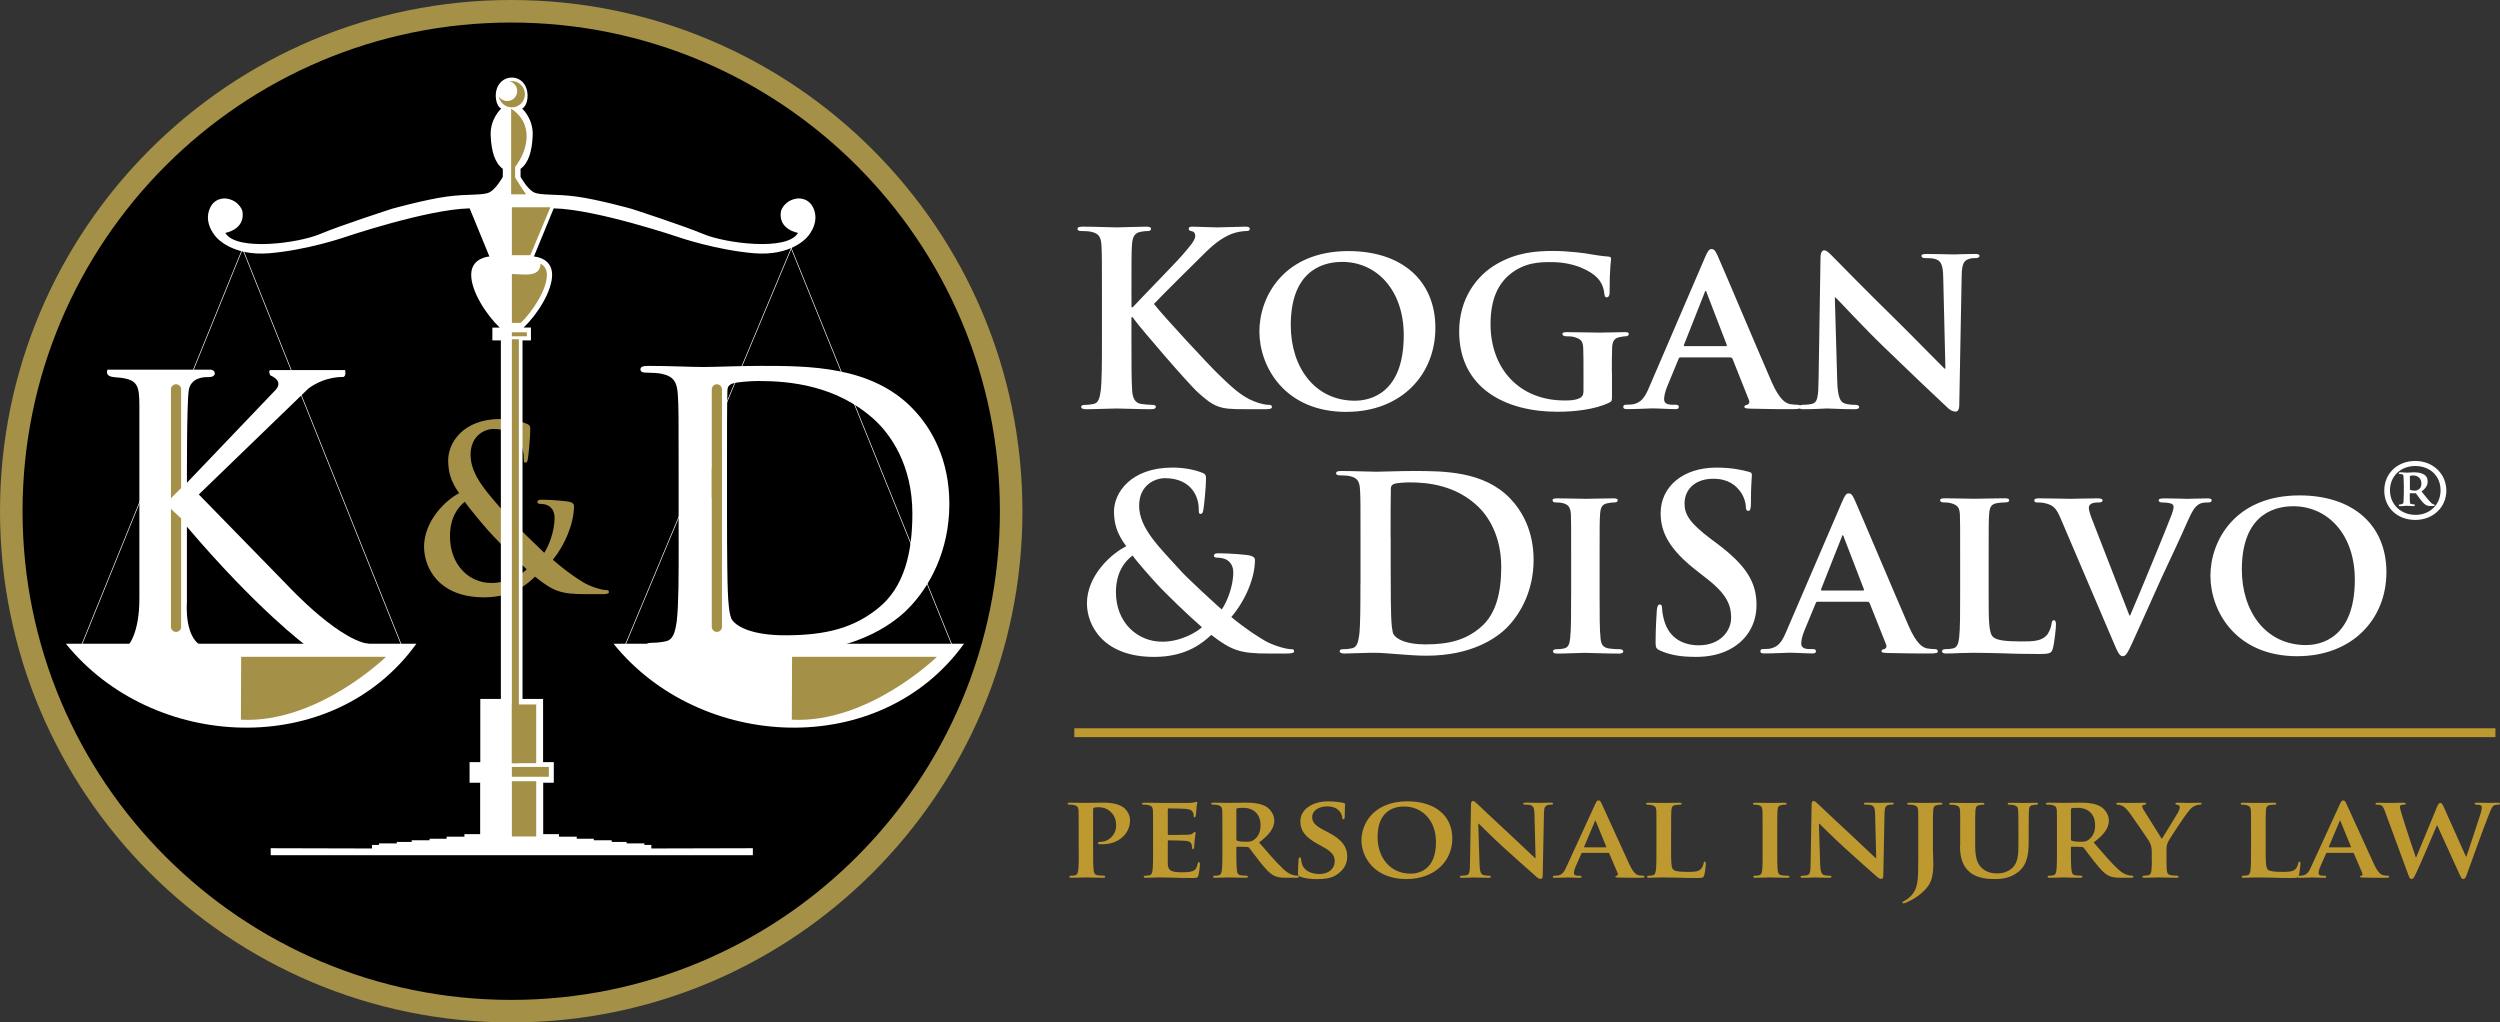 <?xml version="1.0" encoding="UTF-8"?>
<svg id="Layer_1" data-name="Layer 1" xmlns="http://www.w3.org/2000/svg"
  viewBox="0 0 1946.09 795.91">
  <rect x="0" y="0" width="1946.09" height="795.91" fill="#333333" stroke="none"/>
  <defs>
    <style>
      .cls-1, .cls-2, .cls-3 {
      fill-rule: evenodd;
      }

      .cls-1, .cls-4 {
      fill: #fff;
      }

      .cls-5 {
      fill: none;
      stroke: #fff;
      stroke-miterlimit: 2.61;
      stroke-width: .5px;
      }

      .cls-6 {
      fill: #be9930;
      }

      .cls-7, .cls-3 {
      fill: #a49046;
      }
    </style>
  </defs>
  <path class="cls-3"
    d="M397.95,0c219.78,0,397.95,178.17,397.95,397.95s-178.17,397.95-397.95,397.95S0,617.73,0,397.95,178.17,0,397.95,0" />
  <path class="cls-2"
    d="M397.95,17.55c210.1,0,380.4,170.3,380.4,380.4s-170.3,380.4-380.4,380.4S17.55,608.06,17.55,397.95,187.85,17.55,397.95,17.55" />
  <path class="cls-1" d="M477.56,501.09h272.87c-65.43,90.82-205.67,83.35-272.87,0" />
  <line class="cls-5" x1="62.13" y1="505.56" x2="188.95" y2="193.29" />
  <line class="cls-5" x1="314.41" y1="506.89" x2="188.95" y2="193.96" />
  <line class="cls-5" x1="485.54" y1="504.86" x2="618.5" y2="187.15" />
  <line class="cls-5" x1="743.26" y1="507.59" x2="615.1" y2="191.22" />
  <path class="cls-7"
    d="M382.47,453.81c-17.45,0-32.2-14.18-32.2-36.3,0-14.18,5.87-22.49,11.58-26.93,2.87,4.44,13.58,17.18,17.95,22.15,4.37,4.97,20.45,21.62,30.2,30.46-3.54,3.54-14.58,10.64-27.49,10.64M330.12,425.81c0,15.41,10.74,39.17,46.61,39.17,22.99,0,34.2-10.81,39.74-16.12,14.41,11.68,20.45,13.65,39.57,13.65h12.91c3.7,0,5.04-.53,5.04-1.6,0-1.43-.83-1.6-2.34-1.6-3.34,0-12.58-2.84-17.95-6.21-4.54-2.84-12.08-7.61-23.32-17.35,9.58-11.88,16.45-28.36,16.45-41.97,0-2.14-2.5-3.2-5.71-3.54-9.41-1.07-16.12-1.23-20.12-1.23-1.33,0-2.67.37-2.67,1.77,0,1.07,1,1.43,2,1.43,2.5,0,6.04.53,8.21,2.67,2.5,2.3,3.17,5.51,3.17,8.14,0,10.81-4.7,22.32-8.04,27.29-3.17-3-23.82-22.69-29.53-29.6-13.41-15.78-27.83-29.93-27.83-46.61,0-15.05,10.91-20.19,17.95-20.19,9.38,0,15.25,3.7,18.62,7.97,3.7,4.6,4.87,10.28,4.87,14.88,0,2.67.17,3.37,1.17,3.37s1.67-.37,2-3c.5-2.67,1.84-16.82,1.84-22.69,0-2.14,0-3.54-2.84-4.6-4.54-1.94-12.08-3.7-20.29-3.7-29.2,0-40.94,18.58-40.77,32.6.17,7.97,1.5,15.25,8.54,25.16-10.08,5.14-27.33,21.25-27.33,41.97v-.07h.03Z" />
  <path class="cls-1"
    d="M210.74,660.28v5.44h375.3v-5.44l-79.01.2v-2.77h-5.41v-1.2h-13.85v-1.1h-11.61v-1.3h-13.95v-1.2h-13.25v-1.63h-13.85v-1.94h-12.25v-40.04h8.24v-16.02h-8.34v-49.21h-16.02v-279.1h6.57v-9.98h-5.71c10.54-10.01,22.49-28.56,22.19-41.57-.3-13.01-14.15-13.75-14.15-13.75l15.38-37.47c33.27.67,98.13,22.72,98.13,22.72,0,0,28.53,9.74,57.72,12.21s41.31-12.38,41.31-12.38c0,0,9.28-9.41,5.81-20.62-3.47-11.21-13.61-9.58-13.61-9.58-10.11,1.47-12.45,9.74-12.45,9.74-2.5,14.51,13.28,16.98,13.28,16.98-8.27,14.51-56.55,8.07-73.47,1-16.92-7.07-56.39-19.79-56.39-19.79,0,0-25.62-7.14-42.41-9.44s-28.26-.67-33.47-3.4c-5.21-2.74-10.24-11.98-10.24-11.98v-6.24c6.07-4.34,9.04-13.61,9.44-26.36.43-12.78-8.21-20.55-8.21-20.55,3.44-1.5,5.41-8.91,3.5-15.15-3.87-12.75-20.89-11.64-23.66,1.37-1.27,5.91.67,12.38,3.87,13.78,0,0-8.64,7.81-8.21,20.55.43,12.78,3.4,22.02,9.44,26.36v6.24s-5.04,9.24-10.24,11.98c-5.21,2.74-16.68,1.1-33.47,3.4s-42.41,9.44-42.41,9.44c0,0-39.47,12.71-56.39,19.79-16.92,7.11-65.2,13.51-73.47-1,0,0,15.75-2.47,13.28-16.98,0,0-2.34-8.24-12.45-9.74,0,0-10.11-1.67-13.61,9.58-3.47,11.21,5.81,20.62,5.81,20.62,0,0,12.11,14.85,41.31,12.38s57.72-12.21,57.72-12.21c0,0,64.86-22.05,98.13-22.72l15.38,37.47s-13.85.73-14.18,13.75c-.33,13.01,11.64,31.56,22.19,41.57h-5.71v9.98h6.61v279.1h-16.02v49.21h-8.34v16.02h8.24v40.04h-12.25v1.94h-13.85v1.63h-13.25v1.2h-13.95v1.3h-11.61v1.1h-13.85v1.2h-5.41v2.77l-79.01-.2h.07,0Z" />
  <path class="cls-3"
    d="M420.78,205.2c-.13,11.31-13.95,8.11-22.32,8.11v38h6.87v-.23l.33.07c8.64-8.57,20.35-25.69,20.05-37.67-.1-3.87-2.04-6.67-4.94-8.27" />
  <path class="cls-1" d="M51.28,501.09h272.87c-65.43,90.82-205.67,83.35-272.87,0" />
  <path class="cls-4"
    d="M1428.19,231.53h.57c3.2,2.8,20.65,22.19,38.67,39.47,17.28,16.72,37.94,36.47,48.28,46.04,1.7,1.7,3.97,3.37,6.81,3.37,1.3,0,2.64-1.5,2.64-5.07l1.87-100.73c.2-9.01,1.5-11.84,6.01-13.15,2.07-.57,3.37-.57,5.07-.57,1.87,0,2.8-.77,2.8-1.7,0-1.3-1.5-1.5-3.77-1.5-8.07,0-14.28.37-16.15.37-3.6,0-12.45-.37-21.09-.37-2.44,0-4.14.2-4.14,1.5,0,.93.57,1.7,2.64,1.7,2.27,0,6.21,0,8.64.93,3.94,1.5,5.44,4.34,5.64,14.08l1.7,71.04h-.73c-2.44-2.27-24.42-24.82-35.67-35.9-24.06-23.49-48.85-48.85-50.88-50.92-2.8-2.8-5.07-5.27-7.14-5.27-1.7,0-2.8,2.27-2.8,5.44l-1.5,94.73c-.2,13.91-.73,18.22-5.07,19.35-2.27.57-5.27.77-7.51.77-1.5,0-2.64.77-2.64,1.7,0,1.5,1.5,1.7,3.77,1.7,8.44,0,16.35-.57,17.85-.57,3,0,10.71.57,21.39.57,2.27,0,3.77-.37,3.77-1.7,0-.93-.93-1.7-2.8-1.7-2.64,0-5.84-.2-8.64-1.13-3.17-1.13-5.24-4.87-5.61-17.28l-1.87-65.23h-.1v.03ZM1311.47,269.46c-.57,0-.93-.37-.57-1.13l15.98-40.41c.2-.57.37-1.5.93-1.5.37,0,.57.93.77,1.5l15.62,40.61c.2.57,0,.93-.77.93h-31.96ZM1347.01,278.3c.77,0,1.3.2,1.7,1.13l12.78,32.13c.77,1.87-.37,3.37-1.5,3.57-1.7.2-2.07.77-2.07,1.7,0,1.13,1.87,1.13,4.87,1.3,13.91.37,25.93.37,31.76.37,6.21,0,7.14-.37,7.14-1.7,0-1.13-.77-1.7-2.27-1.7-1.87,0-3.77-.2-6.21-.57-3-.77-7.71-2.8-14.08-17.18-10.51-24.16-38.14-89.55-42.11-98.4-1.7-3.57-2.44-5.07-4.87-5.07-1.7,0-3,1.87-4.87,6.37l-43.24,100.53c-3.37,8.07-6.21,12.98-13.71,14.08-1.5,0-3.37.2-4.87.2-1.3,0-1.87.77-1.87,1.7,0,1.3.93,1.7,3,1.7,8.64,0,17.48-.57,19.19-.57,5.27,0,12.98.57,18.42.57,1.7,0,2.64-.37,2.64-1.7,0-.93-.37-1.7-2.44-1.7h-2.44c-5.07,0-6.57-1.7-6.57-4.5,0-1.87.77-5.84,2.44-9.78l8.84-21.42c.37-.93.57-1.13,1.5-1.13h38.9l-.07.07h0ZM1254.72,290.15c0-7.91,0-14.28.2-19.19.2-5.64,1.87-7.91,6.41-8.64,1.87-.37,3.2-.57,4.5-.57,1.13,0,2.07-.77,2.07-1.7,0-1.3-1.13-1.5-3.37-1.5-5.44,0-14.08.37-19.35.37-4.87,0-16.72-.37-25.36-.37-2.27,0-3.57.2-3.57,1.5,0,.93,1.13,1.7,2.64,1.7,2.27,0,5.07.2,6.41.57,5.27,1.5,6.94,3.2,7.14,8.64.2,4.87.2,10.91.2,18.78v14.65c0,2.8-.77,4.5-3.2,5.64-3.94,1.7-7.34,1.7-11.64,1.7-35.33,0-57.52-24.99-57.52-59.39,0-19.55,6.01-31.4,15.21-38.9,11.48-9.21,22.92-9.41,31.96-9.41,18.62,0,31,7.14,35.9,12.21,4.34,4.5,5.27,9.58,5.64,13.15.2,1.3.57,2.07,1.7,2.07,1.3,0,2.27-1.13,2.27-3.57,0-20.12,1.13-24.42,1.13-26.33,0-1.13-.37-1.7-2.27-1.87-3.94-.2-9.78-1.13-13.15-1.7-3.37-.77-17.85-2.64-29.33-2.64-13.91,0-28.76,1.13-44.54,10.34-15.21,8.84-28.93,26.69-28.93,52.25,0,44.18,35.9,62.59,76.47,62.59,12.98,0,29.33-1.7,40.41-7.14,2.07-1.13,2.07-1.3,2.07-5.64v-17.65h-.1v.03ZM1054.76,311.94c-31.2,0-49.98-25.93-49.98-58.82,0-39.47,21.62-49.25,40.04-49.25,26.69,0,47.91,21.79,47.91,57.12,0,45.48-26.33,50.92-37.97,50.92h0v.03ZM1048.02,320.61c42.67,0,69.33-28.76,69.33-65.4s-25.93-59.76-67.67-59.76c-50.18,0-69.33,35.33-69.33,62.59s19.55,62.59,67.67,62.59h0v-.03ZM880.76,230.96c0-28.56,0-33.83.37-39.84.37-6.57,1.87-9.78,6.94-10.71,2.27-.37,3.37-.57,5.27-.57,1.5,0,2.64-.37,2.64-1.7s-1.3-1.7-3.94-1.7c-6.41,0-18.22.57-22.76.57s-16.35-.57-26.33-.57c-2.8,0-4.14.37-4.14,1.7s1.13,1.7,3.2,1.7c2.64,0,5.84.2,7.34.57,6.21,1.3,7.71,4.34,8.07,10.71.37,6.01.37,11.28.37,39.84v33.07c0,17.28,0,32.13-.93,40.04-.77,5.44-1.7,9.58-5.44,10.34-1.7.37-3.94.77-6.77.77-2.27,0-3,.57-3,1.5,0,1.3,1.3,1.87,3.77,1.87,7.51,0,19.35-.57,23.69-.57,4.7,0,16.55.57,27.06.57,2.07,0,3.57-.57,3.57-1.87,0-.93-.93-1.5-2.44-1.5-2.44,0-6.57-.37-9.21-.77-4.7-.77-6.41-4.87-6.77-10.14-.57-8.07-.57-22.92-.57-40.21v-17.12h.93l2.07,2.8c3.94,5.44,40.97,48.85,49.25,56.19,8.07,7.14,13.15,11.28,23.29,12.21,3.94.37,7.34.37,12.98.37h16.35c3.57,0,4.5-.57,4.5-1.87,0-1.13-1.13-1.5-2.44-1.5-2.27,0-6.01-.57-11.64-2.8-10.14-3.94-18.62-12.41-26.86-20.29-7.34-6.94-44.18-46.61-50.92-55.45,6.37-6.77,34.77-34.97,40.61-40.61,8.07-7.91,14.48-11.84,20.29-14.08,3.57-1.3,8.27-2.07,10.91-2.07,1.87,0,2.8-.37,2.8-1.7s-1.3-1.7-3.2-1.7c-5.84,0-16.15.57-21.99.57-5.07,0-15.41-.57-19.35-.57-2.07,0-3,.37-3,1.7,0,1.13.77,1.5,2.44,1.87,1.87.37,2.64,1.7,2.64,3.77,0,3.2-4.14,7.91-9.41,14.08-5.44,6.41-32.9,34.4-39.27,41.34h-.93v-8.27h-.03v.03Z" />
  <path class="cls-4"
    d="M1319.78,511.36c9.98,0,20.49-1.7,29.9-7.71,13.55-8.84,17.65-21.79,17.65-32.7,0-17.85-8.07-30.83-30.83-47.91l-5.27-3.94c-15.58-11.84-19.92-18.42-19.92-27.06,0-11.28,8.44-19.35,22.36-19.35,12.21,0,17.65,5.64,20.49,9.21,3.94,4.87,4.87,10.71,4.87,12.41,0,2.27.57,3.37,1.87,3.37,1.5,0,2.07-1.5,2.07-5.64,0-14.65.77-20.12.77-22.56,0-1.3-.93-1.87-2.64-2.27-4.87-1.3-12.78-3.2-24.99-3.2-26.13,0-43.41,14.85-43.41,35.53,0,15.21,7.14,28.39,27.83,44.54l8.64,6.77c15.58,12.21,18.42,20.85,18.42,30.06,0,9.98-8.27,21.42-25.19,21.42-11.64,0-22.76-5.07-26.86-18.99-.93-3.2-1.7-7.14-1.7-9.58,0-1.5-.2-3.2-1.87-3.2-1.5,0-2.07,2.07-2.27,4.87-.2,3-.93,14.28-.93,24.62,0,4.14.57,5.07,3.57,6.41,8.07,3.57,16.55,4.87,27.43,4.87M1795.11,502.15c-31.2,0-49.98-25.93-49.98-58.82,0-39.47,21.62-49.25,40.04-49.25,26.69,0,47.91,21.79,47.91,57.12,0,45.48-26.33,50.92-37.97,50.92h0v.03ZM1788.34,510.8c42.67,0,69.33-28.76,69.33-65.4s-25.93-59.76-67.67-59.76c-50.18,0-69.33,35.33-69.33,62.59s19.55,62.59,67.67,62.59h0v-.03ZM1645.73,501.22c3.2,7.51,4.5,9.58,6.77,9.58s3.77-2.44,7.91-11.64c3.77-8.07,11.48-25.56,21.99-48.85,9.01-19.55,13.35-28.19,19.92-43.21,4.34-10.14,6.57-12.58,8.64-14.08,2.8-2.07,6.41-1.87,8.07-1.87s2.64-.57,2.64-1.7-1.3-1.5-3.37-1.5c-5.07,0-12.78.37-15.58.37-2.07,0-9.41-.37-17.65-.37-3.2,0-4.7.37-4.7,1.5s1.3,1.7,2.8,1.7c2.07,0,4.7.2,6.57.73,1.5.57,2.27,1.13,2.27,2.84,0,1.3-.77,3.77-1.5,5.84-3.94,10.51-25.19,62.03-32.33,78.54h-.57l-27.83-71.6c-2.27-5.64-3.77-9.98-3.77-12.05,0-1.5.57-2.44,1.7-3.2,1.3-.93,3.77-1.13,6.41-1.13,1.5,0,2.64-.57,2.64-1.7s-1.87-1.5-3.94-1.5c-8.27,0-16.92.37-21.05.37-5.84,0-15.21-.37-24.06-.37-2.44,0-4.14.2-4.14,1.5,0,.93.37,1.7,1.87,1.7,1.3,0,3.94,0,6.41.57,6.01,1.5,8.44,3,12.21,11.84l41.71,97.73h0l-.03-.03ZM1548.04,434.12c0-24.26,0-28.76.37-33.83.37-5.64,1.7-7.91,6.21-8.64,1.87-.37,4.5-.57,6.41-.57,2.07,0,3-.57,3-1.7s-1.13-1.5-3.57-1.5c-6.37,0-19.92.37-23.86.37-4.5,0-15.05-.37-22.76-.37-2.44,0-3.57.37-3.57,1.5s.93,1.7,2.8,1.7c2.07,0,4.14.2,5.44.57,5.27,1.5,6.77,3.2,7.14,8.64.2,5.07.2,9.58.2,33.83v28.19c0,14.65,0,27.26-.77,34-.57,4.7-1.5,7.71-4.87,8.44-1.5.37-3.37.57-5.84.57-2.07,0-2.64.93-2.64,1.7,0,1.13,1.13,1.7,3.2,1.7,3.37,0,7.51-.2,11.48-.37,3.94,0,7.51-.2,9.41-.2,6.77,0,13.71.2,21.99.37,8.27.37,17.85.57,29.7.57,8.64,0,9.41-.77,10.51-4.3,1.3-4.7,2.44-16.55,2.44-18.42s-.37-3.57-1.5-3.57c-1.3,0-1.7.93-1.87,2.44-.37,3-2.07,7.51-4.14,9.58-4.14,4.3-10.51,4.5-19.35,4.5-12.78,0-19.19-.93-21.99-3.37-3.57-3-3.57-13.15-3.57-33.63v-28.19h0ZM1418.21,459.68c-.57,0-.93-.37-.57-1.13l15.98-40.41c.2-.57.37-1.5.93-1.5.37,0,.57.93.77,1.5l15.62,40.61c.2.57,0,.93-.77.93h-31.96ZM1453.75,468.49c.77,0,1.3.2,1.7,1.13l12.78,32.13c.77,1.87-.37,3.37-1.5,3.57-1.7.2-2.07.77-2.07,1.7,0,1.13,1.87,1.13,4.87,1.3,13.91.37,25.93.37,31.76.37,6.21,0,7.14-.37,7.14-1.7,0-1.13-.77-1.7-2.27-1.7-1.87,0-3.77-.2-6.21-.57-3-.77-7.71-2.8-14.08-17.18-10.51-24.16-38.14-89.55-42.11-98.4-1.7-3.57-2.44-5.07-4.87-5.07-1.7,0-3,1.87-4.87,6.37l-43.24,100.53c-3.37,8.07-6.21,12.98-13.71,14.08-1.5,0-3.37.2-4.87.2-1.3,0-1.87.77-1.87,1.7,0,1.3.93,1.7,3,1.7,8.64,0,17.48-.57,19.19-.57,5.27,0,12.98.57,18.42.57,1.7,0,2.64-.37,2.64-1.7,0-.93-.37-1.7-2.44-1.7h-2.44c-5.07,0-6.57-1.7-6.57-4.5,0-1.87.77-5.84,2.44-9.78l8.84-21.42c.37-.93.57-1.13,1.5-1.13h38.9l-.07.07h0ZM1223.02,462.32c0,15.41,0,28.19-.77,34.77-.57,4.7-1.5,6.94-4.87,7.71-1.5.37-3.37.57-5.84.57-2.07,0-2.64.93-2.64,1.7,0,1.13,1.13,1.7,3.2,1.7,6.57,0,17.85-.57,21.62-.57,4.5,0,15.78.57,26.69.57,1.87,0,3.2-.57,3.2-1.7,0-.77-.77-1.7-2.64-1.7-2.44,0-6.21-.2-8.44-.57-4.87-.77-6.01-3.2-6.57-7.51-.77-6.77-.77-19.55-.77-34.97v-28.19c0-24.26,0-28.76.37-33.83.37-5.64,1.7-7.91,6.21-8.64,1.87-.37,3.2-.57,4.87-.57s2.64-.37,2.64-1.87c0-.93-1.3-1.3-3.37-1.3-6.37,0-17.12.37-21.22.37-4.7,0-15.98-.37-22.19-.37-2.64,0-3.94.37-3.94,1.3,0,1.5.93,1.87,2.64,1.87,2.07,0,4.14.2,6.01.73,3.57,1.13,5.27,3,5.64,8.44.2,5.07.2,9.58.2,33.83v28.19h0l-.03.03ZM1082.49,418.14c0-14.85,0-31.2.2-37.57,0-2.07.57-3,2.27-3.77,1.5-.77,8.44-1.3,12.21-1.3,14.65,0,36.07,2.27,53.39,18.78,8.07,7.71,18.05,23.12,18.05,46.98,0,19.35-3.77,36.47-15.78,46.81-11.28,9.78-24.06,13.55-43.21,13.55-14.85,0-22.19-3.94-24.62-7.51-1.5-2.07-1.87-9.58-2.07-14.28-.2-3.57-.37-18.05-.37-37.97v-23.69h-.07v-.03ZM1059,454.21c0,17.28,0,32.13-.93,40.04-.77,5.44-1.7,9.58-5.44,10.34-1.7.37-3.94.77-6.77.77-2.27,0-3,.57-3,1.5,0,1.3,1.3,1.87,3.77,1.87,3.77,0,8.64-.37,12.98-.37,4.5-.2,8.64-.2,10.71-.2,4.7,0,11.28.57,18.42,1.13,7.14.57,14.85,1.13,21.62,1.13,34.77,0,54.32-13.35,62.96-22.19,10.51-10.71,20.49-28.76,20.49-52.42,0-22.36-8.84-37.97-18.22-47.75-20.49-21.42-51.88-21.42-75.37-21.42-11.28,0-23.12.57-28.93.57-5.27,0-17.12-.57-27.06-.57-2.8,0-4.14.37-4.14,1.7s1.13,1.7,3.2,1.7c2.64,0,5.84.2,7.34.57,6.21,1.3,7.71,4.34,8.07,10.71.37,6.01.37,11.28.37,39.84v33.07h-.07v-.03Z" />
  <path class="cls-4"
    d="M1875.96,370.63c.53-.53,2.1-.53,2.37-.53,4.2,0,6.57,2.64,6.57,6.31,0,2.64-1.03,3.94-2.37,4.74-.8.53-1.84.8-2.64.8-1.57,0-3.14-.27-3.94-.8v-10.51h0ZM1871.22,383.74c0,4.2-.27,6.04-.27,7.34-.17,1.03-1.07,1.57-2.64,1.57-.53,0-1.03.27-1.03.8s.53.53,1.03.53h1.3c.53,0,3.14-.27,3.94-.27,1.3,0,3.67.27,4.2.27h1.03c.53,0,1.03-.27,1.03-.8s-.27-.53-.8-.53c-.8,0-2.1-.27-2.64-.53-.27-.27-.53-.53-.53-5.77v-2.37h4.74l3.67,4.97c3.94,5.24,5.77,4.97,9.18,4.97,1.57,0,1.84-.27,1.84-.8,0-.27-.27-.53-.8-.53s-1.57-.27-4.97-4.47l-4.47-5.51c3.94-3.14,4.74-5.24,4.74-7.87,0-6.31-6.57-7.07-11.01-7.07-2.1,0-3.14.27-5.51.27-.8,0-2.9-.27-3.4-.27h-1.3c-.8,0-1.3.27-1.3.8,0,.27.53.53.8.53,2.1,0,2.9.27,2.9,1.84,0,1.3.27,3.14.27,7.07v5.84h0ZM1880.39,400.79c-11.54,0-19.95-8.14-19.95-19.15s8.41-18.89,19.69-18.89,19.69,7.61,19.69,18.89-8.41,19.15-19.42,19.15h0ZM1880.16,404.73c13.91,0,24.16-9.98,24.16-22.82s-10.24-23.09-24.16-23.09-24.16,9.71-24.16,23.09,10.24,22.82,24.16,22.82Z" />
  <path class="cls-6"
    d="M1813.2,659.57c-.3,0-.5-.17-.3-.53l8.24-19.55c.1-.27.2-.73.5-.73.2,0,.3.47.4.73l8.04,19.65c.1.27,0,.47-.4.47h-16.48v-.03ZM1831.51,663.85c.4,0,.67.1.87.53l6.61,15.55c.4.9-.2,1.63-.77,1.74-.87.1-1.07.37-1.07.83,0,.53.97.53,2.54.63,7.17.17,13.38.17,16.42.17,3.2,0,3.7-.17,3.7-.8,0-.53-.4-.83-1.17-.83-.97,0-1.94-.1-3.2-.27-1.57-.37-3.97-1.33-7.27-8.31-5.44-11.68-19.69-43.31-21.72-47.58-.87-1.74-1.27-2.47-2.54-2.47-.87,0-1.57.9-2.54,3.1l-22.32,48.65c-1.74,3.9-3.2,6.27-7.07,6.81-.77,0-1.74.1-2.54.1-.67,0-.97.37-.97.83,0,.63.5.8,1.53.8,4.47,0,9.04-.27,9.91-.27,2.7,0,6.71.27,9.51.27.87,0,1.37-.17,1.37-.8,0-.47-.2-.83-1.27-.83h-1.27c-2.6,0-3.4-.8-3.4-2.17,0-.9.4-2.8,1.27-4.74l4.57-10.38c.2-.47.3-.53.77-.53h20.09l-.03-.03ZM1763.68,647.2c0-11.71,0-13.91.2-16.35.2-2.74.87-3.8,3.2-4.17.97-.17,2.34-.27,3.3-.27,1.07,0,1.57-.27,1.57-.8s-.57-.73-1.84-.73c-3.3,0-10.28.17-12.31.17-2.34,0-7.77-.17-11.74-.17-1.27,0-1.84.17-1.84.73s.5.8,1.47.8c1.07,0,2.14.1,2.8.27,2.7.73,3.5,1.53,3.7,4.17.1,2.47.1,4.64.1,16.35v13.65c0,7.07,0,13.18-.4,16.45-.3,2.27-.77,3.74-2.54,4.1-.77.17-1.74.27-3,.27-1.07,0-1.37.47-1.37.83,0,.53.57.8,1.63.8,1.74,0,3.87-.1,5.91-.17,2.04,0,3.87-.1,4.84-.1,3.5,0,7.07.1,11.34.17,4.27.17,9.21.27,15.35.27,4.47,0,4.84-.37,5.44-2.1.67-2.27,1.27-8.01,1.27-8.91s-.2-1.74-.77-1.74c-.67,0-.87.47-.97,1.17-.2,1.47-1.07,3.64-2.14,4.64-2.14,2.1-5.44,2.17-10.01,2.17-6.61,0-9.91-.47-11.34-1.63-1.84-1.47-1.84-6.37-1.84-16.28v-13.65.07h-.03ZM1675.09,669.55c0,1.27,0,4.47-.3,7.74-.2,2.27-.87,3.74-2.64,4.1-.77.17-1.84.27-3,.27-.97,0-1.37.47-1.37.83,0,.63.67.8,1.84.8,3.2,0,8.94-.27,11.08-.27,2.34,0,8.04.27,13.38.27,1.17,0,1.84-.27,1.84-.8,0-.37-.5-.83-1.47-.83-1.17,0-3-.1-4.27-.27-2.54-.37-3.3-1.8-3.5-4.1-.2-3.27-.2-6.44-.2-7.74v-6.17c0-2.54-.2-4.9,1.07-7.74,1.57-3.27,13.78-21.62,16.58-24.72,1.84-2.1,2.64-2.8,4.47-3.64,1.27-.53,2.8-.9,3.67-.9.97,0,1.63-.37,1.63-.9,0-.47-.57-.63-1.57-.63-1.63,0-7.27.17-9.11.17-2.54,0-5.54-.17-8.34-.17-.97,0-1.47.17-1.47.73,0,.63.77.73,1.57.9,1.47.27,1.84,1,1.84,1.74,0,1-.4,2.37-1.27,4.1-1.27,2.37-11.64,18.92-12.71,20.72-1.47-2.17-12.61-20.29-14.18-22.62-.67-1.1-1.07-2-1.07-2.64s.5-1,1.17-1.17c1.37-.37,1.94-.37,1.94-1,0-.53-.5-.73-1.27-.73-3.87,0-7.87.17-9.71.17-2.8,0-9.21-.17-10.68-.17-1.07,0-1.63.17-1.63.73s.57.8,1.27.8c1.07,0,2.54.47,3.6,1,1.63.83,3.4,2.64,5.54,5.44,3,4.1,14.65,21.09,15.25,22.29,1.17,2.27,1.94,3.9,1.94,8.11v6.37l.1-.07h0ZM1612.1,630.21c0-.63.2-.9.77-1.1.87-.17,2.9-.27,5.04-.27,5.04,0,13.01,2.8,13.01,13.71,0,6.37-2.9,9.74-5.54,11.44-1.47,1-2.64,1.27-6.01,1.27-2.14,0-4.67-.17-6.51-.73-.6-.27-.77-.53-.77-1.37v-22.99h0v.03ZM1601.22,660.84c0,7.07,0,13.18-.4,16.45-.3,2.27-.77,3.74-2.54,4.1-.77.17-1.73.27-3,.27-1.07,0-1.37.47-1.37.83,0,.53.57.8,1.63.8,3.4,0,8.84-.27,10.48-.27,1.27,0,8.34.27,13.31.27,1.07,0,1.73-.27,1.73-.8,0-.37-.4-.83-1.07-.83-1.07,0-2.9-.1-4.17-.27-2.64-.37-3-1.8-3.3-4.1-.4-3.27-.47-9.28-.47-16.45v-1.1c0-.47.3-.63.67-.63l7.67.17c.57,0,1.07.1,1.57.53,1.07,1.17,4.67,6.37,8.04,10.54,4.77,6.01,7.97,9.64,11.64,11.38,2.24,1.1,4.57,1.53,9.31,1.53h8.14c1.07,0,1.63-.17,1.63-.8,0-.37-.4-.83-1.07-.83s-1.17,0-2.04-.17c-1.37-.27-4.37-.63-9.11-5.1-5.14-4.8-11.14-11.81-18.72-20.55,8.34-6.27,11.84-11.38,11.84-17.08,0-5.17-3.6-9.08-6.01-10.64-4.57-2.8-10.78-3.27-16.22-3.27-2.64,0-10.38.17-13.28.17-1.73,0-7.17-.17-11.64-.17-1.27,0-1.94.17-1.94.73s.57.8,1.47.8c1.27,0,2.7.1,3.4.27,2.7.73,3.5,1.53,3.7,4.17.1,2.47.1,4.64.1,16.35v13.71h-.03ZM1525.72,658.57c0,11.18,3.4,16.92,7.77,20.45,6.21,5.1,15.05,5.27,19.52,5.27,5.54,0,12.04-.8,18.05-5.54,7.17-5.54,8.14-14.65,8.14-23.26v-8.27c0-11.71.1-13.91.2-16.35.2-2.74.77-3.8,3.1-4.17,1.07-.17,1.57-.27,2.54-.27s1.47-.27,1.47-.8-.57-.73-1.73-.73c-3.3,0-9.04.17-10.01.17-.1,0-5.81-.17-10.18-.17-1.17,0-1.73.17-1.73.73s.5.8,1.47.8,2.44.1,3.1.27c2.7.73,3.4,1.53,3.6,4.17.1,2.47.2,4.64.2,16.35v9.74c0,7.91-.2,14.65-4.94,18.82-3.4,3.1-7.77,4.1-11.44,4.1-2.9,0-6.97-.27-10.78-3.1-4.17-3.1-6.51-7.44-6.51-18.72v-10.81c0-11.71,0-13.91.2-16.35.2-2.74.87-3.8,3.1-4.17,1.07-.17,1.57-.27,2.54-.27.87,0,1.37-.27,1.37-.8s-.57-.73-1.84-.73c-3.1,0-8.84.17-10.98.17-2.54,0-8.24-.17-12.81-.17-1.27,0-1.84.17-1.84.73s.5.8,1.47.8c1.17,0,2.64.1,3.3.27,2.7.73,3.5,1.47,3.7,4.17.2,2.47.1,4.64.1,16.35v11.38l-.17-.07ZM1493.22,669.38c0,15.18.1,22.82-6.41,28.73-1.63,1.53-2.9,2.47-4.07,3-1.47.63-1.84,1-1.84,1.37s.3.73.67.73,1.17-.1,1.73-.37c1.84-.8,3.2-1.47,4.27-2,8.24-4.54,13.48-10.01,15.35-14.71,1.73-4.37,2.04-9.28,2.04-13.65,0-3.9-.3-7.64-.3-10.91v-14.38c0-11.71,0-13.91.2-16.35.2-2.74.87-3.8,3.2-4.17.97-.17,1.53-.27,2.44-.27,1.07,0,1.57-.27,1.57-.8s-.57-.73-1.73-.73c-3.4,0-8.84.17-10.88.17-2.24,0-8.44-.17-12.91-.17-1.27,0-1.94.17-1.94.73s.57.8,1.47.8c1.27,0,2.74.1,3.4.27,2.7.73,3.5,1.53,3.67,4.17.1,2.47.1,4.64.1,16.35v22.19h-.03ZM1415.94,641.19h.3c1.67,1.37,10.68,10.71,19.99,19.09,8.94,8.07,19.59,17.65,24.92,22.25.87.83,2.07,1.63,3.5,1.63.67,0,1.37-.73,1.37-2.47l.97-48.71c.1-4.37.77-5.74,3.1-6.37,1.07-.27,1.73-.27,2.64-.27.97,0,1.47-.37,1.47-.8,0-.63-.77-.73-1.94-.73-4.17,0-7.37.17-8.34.17-1.87,0-6.44-.17-10.88-.17-1.27,0-2.14.1-2.14.73,0,.47.3.8,1.37.8,1.17,0,3.2,0,4.47.47,2.04.73,2.8,2.1,2.9,6.81l.87,34.37h-.4c-1.27-1.1-12.61-12.01-18.42-17.35-12.41-11.38-25.22-23.62-26.29-24.62-1.47-1.37-2.64-2.54-3.7-2.54-.87,0-1.47,1.1-1.47,2.64l-.77,45.81c-.1,6.74-.4,8.81-2.64,9.38-1.17.27-2.7.37-3.87.37-.77,0-1.37.37-1.37.83,0,.73.77.8,1.94.8,4.37,0,8.44-.27,9.21-.27,1.57,0,5.54.27,11.04.27,1.17,0,1.94-.17,1.94-.8,0-.47-.5-.83-1.47-.83-1.37,0-3-.1-4.47-.53-1.63-.53-2.7-2.37-2.9-8.37l-.97-31.53h.03v-.03ZM1372.1,660.84c0,7.44,0,13.65-.4,16.82-.3,2.27-.77,3.37-2.54,3.74-.77.17-1.73.27-3,.27-1.07,0-1.37.47-1.37.83,0,.53.57.8,1.63.8,3.4,0,9.21-.27,11.18-.27,2.34,0,8.14.27,13.78.27.97,0,1.63-.27,1.63-.8,0-.37-.4-.83-1.37-.83-1.27,0-3.2-.1-4.37-.27-2.54-.37-3.1-1.53-3.4-3.64-.4-3.27-.4-9.44-.4-16.92v-13.65c0-11.71,0-13.91.2-16.35.2-2.74.87-3.8,3.2-4.17.97-.17,1.63-.27,2.54-.27s1.37-.17,1.37-.9c0-.47-.67-.63-1.73-.63-3.3,0-8.84.17-10.98.17-2.44,0-8.24-.17-11.44-.17-1.37,0-2.04.17-2.04.63,0,.73.5.9,1.37.9,1.07,0,2.14.1,3.1.37,1.84.53,2.7,1.47,2.9,4.1.1,2.47.1,4.64.1,16.35v13.65h0l.03-.03ZM1300.86,647.2c0-11.71,0-13.91.2-16.35.2-2.74.87-3.8,3.2-4.17.97-.17,2.34-.27,3.3-.27,1.07,0,1.53-.27,1.53-.8s-.57-.73-1.84-.73c-3.3,0-10.28.17-12.31.17-2.34,0-7.77-.17-11.74-.17-1.27,0-1.84.17-1.84.73s.5.8,1.47.8c1.07,0,2.14.1,2.8.27,2.7.73,3.5,1.53,3.7,4.17.1,2.47.1,4.64.1,16.35v13.65c0,7.07,0,13.18-.4,16.45-.3,2.27-.77,3.74-2.54,4.1-.77.17-1.73.27-3,.27-1.07,0-1.37.47-1.37.83,0,.53.57.8,1.63.8,1.73,0,3.87-.1,5.91-.17,2.04,0,3.87-.1,4.84-.1,3.5,0,7.07.1,11.34.17,4.27.17,9.21.27,15.35.27,4.47,0,4.84-.37,5.44-2.1.67-2.27,1.27-8.01,1.27-8.91s-.2-1.74-.77-1.74c-.67,0-.87.47-.97,1.17-.2,1.47-1.07,3.64-2.14,4.64-2.14,2.1-5.44,2.17-10.01,2.17-6.61,0-9.91-.47-11.34-1.63-1.84-1.47-1.84-6.37-1.84-16.28v-13.65.07h0ZM1233.5,659.57c-.3,0-.47-.17-.3-.53l8.24-19.55c.1-.27.2-.73.5-.73.2,0,.3.47.4.73l8.04,19.65c.1.27,0,.47-.4.47h-16.48v-.03ZM1251.85,663.85c.4,0,.67.1.87.53l6.61,15.55c.4.9-.2,1.63-.77,1.74-.87.1-1.07.37-1.07.83,0,.53.97.53,2.54.63,7.17.17,13.38.17,16.42.17,3.2,0,3.67-.17,3.67-.8,0-.53-.4-.83-1.17-.83-.97,0-1.94-.1-3.2-.27-1.57-.37-3.97-1.33-7.27-8.31-5.44-11.68-19.69-43.31-21.72-47.58-.87-1.74-1.27-2.47-2.54-2.47-.87,0-1.57.9-2.54,3.1l-22.32,48.65c-1.73,3.9-3.2,6.27-7.07,6.81-.77,0-1.73.1-2.54.1-.67,0-.97.37-.97.83,0,.63.47.8,1.53.8,4.47,0,9.04-.27,9.91-.27,2.7,0,6.71.27,9.51.27.87,0,1.37-.17,1.37-.8,0-.47-.2-.83-1.27-.83h-1.27c-2.6,0-3.4-.8-3.4-2.17,0-.9.4-2.8,1.27-4.74l4.57-10.38c.2-.47.3-.53.77-.53h20.09v-.03ZM1150.82,641.19h.3c1.63,1.37,10.64,10.71,19.99,19.09,8.94,8.07,19.59,17.65,24.92,22.25.87.83,2.07,1.63,3.5,1.63.67,0,1.37-.73,1.37-2.47l.97-48.71c.1-4.37.77-5.74,3.1-6.37,1.07-.27,1.73-.27,2.6-.27.97,0,1.47-.37,1.47-.8,0-.63-.77-.73-1.94-.73-4.17,0-7.37.17-8.34.17-1.87,0-6.44-.17-10.88-.17-1.27,0-2.14.1-2.14.73,0,.47.3.8,1.37.8,1.17,0,3.2,0,4.47.47,2.04.73,2.8,2.1,2.9,6.81l.87,34.37h-.4c-1.27-1.1-12.61-12.01-18.42-17.35-12.41-11.38-25.22-23.62-26.29-24.62-1.47-1.37-2.64-2.54-3.7-2.54-.87,0-1.47,1.1-1.47,2.64l-.77,45.81c-.1,6.74-.4,8.81-2.64,9.38-1.17.27-2.74.37-3.87.37-.77,0-1.37.37-1.37.83,0,.73.77.8,1.94.8,4.37,0,8.44-.27,9.21-.27,1.57,0,5.54.27,11.04.27,1.17,0,1.94-.17,1.94-.8,0-.47-.5-.83-1.47-.83-1.37,0-3-.1-4.47-.53-1.63-.53-2.7-2.37-2.9-8.37l-.97-31.53h.07v-.03ZM1098.2,680.09c-16.12,0-25.83-12.55-25.83-28.46,0-19.09,11.14-23.82,20.69-23.82,13.78,0,24.76,10.54,24.76,27.63,0,21.99-13.58,24.62-19.62,24.62h0v.03ZM1094.73,684.3c22.02,0,35.8-13.91,35.8-31.63s-13.38-28.89-34.93-28.89c-25.93,0-35.8,17.08-35.8,30.26s10.08,30.26,34.93,30.26ZM1025.9,684.3c4.57,0,10.18-.47,14.28-3.17,6.21-4.1,8.54-8.74,8.54-14.45,0-7.01-3.5-12.91-14.75-18.72l-3.5-1.8c-7.67-4-9.01-6.74-9.01-10.18,0-5.27,5.54-8.27,11.64-8.27,5.54,0,8.24,2.17,9.51,3.64,1.84,2,2.24,4.37,2.24,5.1,0,.9.3,1.37.87,1.37.67,0,1.07-.8,1.07-2.47,0-6.11.3-8.27.3-9.28,0-.53-.4-.83-1.17-1-2.24-.53-6.61-1.27-12.15-1.27-11.84,0-21.55,6.11-21.55,15.55,0,6.81,3.3,12.01,13.38,17.55l4.94,2.74c7.57,4.17,8.44,7.54,8.44,10.91,0,5.44-4.47,9.81-11.84,9.81-5.34,0-11.74-1.9-13.58-7.64-.5-1.37-.77-3-.77-4,0-.53-.1-1.27-.87-1.27-.67,0-1.07.83-1.07,2-.1,1.27-.47,6.11-.47,10.28,0,1.74.3,2.1,1.63,2.64,3.7,1.53,8.94,2,13.88,2v-.07h0ZM962.44,630.21c0-.63.2-.9.77-1.1.87-.17,2.9-.27,5.04-.27,5.04,0,13.01,2.8,13.01,13.71,0,6.37-2.9,9.74-5.54,11.44-1.47,1-2.6,1.27-6.01,1.27-2.14,0-4.67-.17-6.51-.73-.57-.27-.77-.53-.77-1.37v-22.99h0v.03ZM951.56,660.84c0,7.07,0,13.18-.4,16.45-.3,2.27-.77,3.74-2.54,4.1-.77.17-1.73.27-3,.27-1.07,0-1.37.47-1.37.83,0,.53.57.8,1.63.8,3.4,0,8.84-.27,10.48-.27,1.27,0,8.34.27,13.31.27,1.07,0,1.73-.27,1.73-.8,0-.37-.4-.83-1.07-.83-1.07,0-2.9-.1-4.17-.27-2.64-.37-3-1.8-3.3-4.1-.4-3.27-.47-9.28-.47-16.45v-1.1c0-.47.3-.63.67-.63l7.67.17c.57,0,1.07.1,1.57.53,1.07,1.17,4.67,6.37,8.04,10.54,4.77,6.01,7.97,9.64,11.64,11.38,2.24,1.1,4.57,1.53,9.31,1.53h8.14c1.07,0,1.63-.17,1.63-.8,0-.37-.4-.83-1.07-.83s-1.17,0-2.04-.17c-1.37-.27-4.37-.63-9.11-5.1-5.14-4.8-11.18-11.81-18.72-20.55,8.34-6.27,11.84-11.38,11.84-17.08,0-5.17-3.6-9.08-6.01-10.64-4.57-2.8-10.78-3.27-16.22-3.27-2.64,0-10.38.17-13.28.17-1.73,0-7.17-.17-11.64-.17-1.27,0-1.94.17-1.94.73s.57.8,1.47.8c1.27,0,2.7.1,3.4.27,2.7.73,3.5,1.53,3.7,4.17.1,2.47.1,4.64.1,16.35v13.71h-.03ZM897.61,660.84c0,7.07,0,13.18-.4,16.45-.3,2.27-.77,3.74-2.54,4.1-.77.17-1.73.27-3,.27-1.07,0-1.37.47-1.37.83,0,.53.57.8,1.63.8,1.73,0,3.87-.1,5.91-.17,2.04,0,3.87-.1,4.84-.1,2.54,0,5.74.1,9.91.17,4.17.17,9.31.27,15.72.27,3.2,0,3.97,0,4.57-2,.47-1.53,1.17-6.81,1.17-8.54,0-.8-.1-1.8-.77-1.8-.57,0-.77.37-.97,1.17-.57,3.17-1.53,4.8-3.67,5.74-2.24.9-5.84,1-8.04,1-8.74,0-11.34-1.17-11.54-6.44-.1-2.27,0-8.81,0-11.44v-6.17c0-.47.1-.83.5-.83,2.14,0,11.84.17,13.38.37,3.2.27,4.27,1.47,4.74,3,.2,1,.2,2,.3,2.8,0,.37.2.63.77.63.77,0,.87-1.1.87-1.74,0-.53.2-3.64.4-5.17.5-3.9.67-5.17.67-5.64s-.3-.8-.67-.8-.67.47-1.37,1c-.77.83-2.04,1-4.07,1.17-1.94.17-13.01.17-14.95.17-.5,0-.57-.37-.57-.83v-19.09c0-.47.2-.73.57-.73,1.73,0,11.94.17,13.38.37,4.27.37,4.94,1.47,5.64,2.8.5.9.57,2.27.57,2.8,0,.63.1,1,.67,1,.67,0,.87-.9.97-1.27.2-.9.4-4.27.47-5.1.2-3.54.67-4.47.67-5,0-.37-.1-.73-.57-.73-.4,0-.87.27-1.37.37-.67.1-2.04.37-3.6.47-1.67.1-20.59,0-23.29,0-2.44,0-7.87-.17-12.31-.17-1.27,0-1.94.17-1.94.73s.57.8,1.47.8c1.27,0,2.74.1,3.4.27,2.7.73,3.5,1.53,3.7,4.17.1,2.47.1,4.64.1,16.35v13.71h.03ZM839.75,660.84c0,7.07,0,13.18-.4,16.45-.3,2.27-.77,3.74-2.54,4.1-.77.17-1.73.27-3,.27-1.07,0-1.37.47-1.37.83,0,.53.57.8,1.63.8,3.4,0,8.84-.27,10.78-.27,2.24,0,8.24.27,13.98.27.87,0,1.53-.27,1.53-.8,0-.37-.4-.83-1.37-.83-1.27,0-3.1-.1-4.37-.27-2.54-.37-3-1.8-3.3-4-.4-3.37-.4-9.44-.4-16.55v-30.63c0-.8.2-1.27.67-1.47.77-.27,2.44-.37,3.67-.37,1.94,0,5.44.37,8.54,2.9,4.77,3.8,5.04,8.91,5.04,11.44,0,7.91-6.71,12.55-11.44,12.55-1.84,0-2.8.37-2.8,1,0,.53.6.83,1.07.83.4.1,2.14.1,2.54.1,12.15,0,21.45-7.81,21.45-18.72,0-4.17-2.44-7.64-4.27-9.28-1.37-1.1-5.24-4.37-15.92-4.37-3.87,0-10.68.17-14.18.17-2.44,0-7.87-.17-12.31-.17-1.27,0-1.94.17-1.94.73s.57.8,1.47.8c1.27,0,2.7.1,3.4.27,2.7.73,3.5,1.53,3.67,4.17.1,2.47.1,4.64.1,16.35v13.65h.07v.03Z" />
  <path class="cls-6"
    d="M1874.92,681.46c.77,2,1.27,2.8,2.34,2.8,1.27,0,1.74-.9,3.3-4.1,3.5-7.07,14.95-34.47,16.42-37.74h.2l17.38,38.1c1.27,2.8,1.84,3.74,3,3.74,1.27,0,1.74-.9,2.74-3.64,4.17-11.54,12.91-36.1,16.88-45.81,1.74-4.44,2.7-7.37,4.74-8.07.97-.27,2.14-.37,3-.37.77,0,1.17-.37,1.17-.9,0-.47-.57-.63-1.57-.63-2.8,0-6.51.17-7.07.17-.77,0-4.67-.17-9.11-.17-1.37,0-2.04.17-2.04.73,0,.47.67.8,1.47.8,3.4,0,4.17.9,4.17,2.17,0,1.1-.3,2.64-.87,4.47-3,9.01-9.51,29.36-11.18,33.83h-.3l-17.08-38.17c-1.07-2.47-1.84-3.64-2.8-3.64-.77,0-1.63.63-2.54,2.84l-16.32,39.51h-.3c-1.27-3.54-9.04-26.93-10.48-32.03-1.07-3.54-1.84-6.11-1.84-7.11,0-.8.1-1.27.87-1.53.67-.2,1.47-.3,2.14-.3.87,0,1.53-.27,1.53-.8s-.6-.73-1.84-.73c-4.94,0-9.11.17-9.91.17s-5.54-.17-9.91-.17c-1.27,0-1.94.17-1.94.73s.5.8,1.37.8c.77,0,2.44.1,3.3.63,1.27.73,1.94,2.54,3,5.37l18.05,49.08h0v-.03Z" />
  <rect class="cls-6" x="836.28" y="566.92" width="1106.24" height="6.87" />
  <path class="cls-4"
    d="M565.92,363.55c0-23.29,0-48.98.3-58.99,0-3.24.93-4.74,3.77-5.91,2.54-1.17,14.18-2.07,20.49-2.07,24.59,0,60.49,3.54,89.49,29.5,13.55,12.08,30.26,36.27,30.26,73.74,0,30.4-6.31,57.22-26.46,73.47-18.92,15.35-40.34,21.25-72.47,21.25-24.89,0-37.17-6.21-41.27-11.81-2.54-3.24-3.17-15.05-3.47-22.42-.3-5.61-.63-28.33-.63-59.59v-37.17h0ZM528.31,420.94c0,26.86,0,49.95-1.47,62.19-1.17,8.47-2.64,14.88-8.54,16.05-2.64.6-6.17,1.17-10.58,1.17-3.54,0-4.7.87-4.7,2.34,0,2.04,2.07,2.94,5.87,2.94,5.87,0,13.51-.6,20.29-.6,7.04-.3,13.51-.3,16.75-.3,7.34,0,17.65.87,28.79,1.74,11.18.87,23.22,1.77,33.8,1.77,54.39,0,84.95-20.72,98.46-34.47,16.45-16.65,32.03-44.68,32.03-81.48,0-34.77-13.81-58.99-28.49-74.17-32.03-33.3-81.11-33.3-117.88-33.3-17.65,0-36.17.87-45.28.87-8.24,0-26.76-.87-42.34-.87-4.4,0-6.47.57-6.47,2.64s1.77,2.64,5,2.64c4.1,0,9.11.3,11.48.87,9.71,2.04,12.05,6.71,12.65,16.65.6,9.34.6,17.52.6,61.93v51.38h0l.03.03Z" />
  <path class="cls-1"
    d="M83.55,287.78h80.75s2.74.47,2.9,2.57c.13,2.1-1.6,3.27-5.21,3.2-3.57-.1-13.41.47-15.05,10.18-1.63,9.71-1.43,72.04-1.43,72.04l68.57-71.77s7.87-6.74-3.64-11.81c0,0-1.97-3.5,0-4.14h58.19s1.2,4.8-1.53,5.44c0,0-13.68-.9-26.99,8.91l-85.35,82.51,68.87,70.57s44.18,47.88,68.07,45.94l-39.94,7.61-13.88-6.74s-37.44-27.66-92.39-92.29v59.16s-2.47,29.53,13.75,34.53h-60.53s10.11-8.74,9.78-39.14v-148.74c0-15.72-1.5-20.09-14.81-21.79-3.94-.5-12.28.17-10.04-6.21" />
  <path class="cls-3"
    d="M141,403.56v84.38c0,2.17-1.77,3.97-3.97,3.97s-3.97-1.8-3.97-3.97v-91.76s7.94,7.37,7.94,7.37ZM137.03,299.12h0c2.17,0,3.97,1.8,3.97,3.97v76.81l-7.94,7.94v-84.75c0-2.2,1.77-3.97,3.97-3.97Z" />
  <path class="cls-3"
    d="M562.01,372.06v115.88c0,2.17-1.8,3.97-3.97,3.97s-3.97-1.8-3.97-3.97v-123.25l7.94,7.37Z" />
  <path class="cls-3"
    d="M558.04,299.12h0c2.17,0,3.97,1.8,3.97,3.97v76.81l-7.94,7.94v-84.75c0-2.2,1.8-3.97,3.97-3.97" />
  <path class="cls-3" d="M187.72,511.26h112.78s-53.32,52.08-112.98,48.98l.2-48.98h0Z" />
  <path class="cls-3" d="M616.57,511.26h112.78s-53.32,52.08-112.98,48.98l.2-48.98h0Z" />
  <rect class="cls-7" x="398.45" y="608.12" width="18.95" height="43.01" />
  <rect class="cls-7" x="398.45" y="596.98" width="28.79" height="7.67" />
  <rect class="cls-7" x="398.45" y="548.37" width="18.95" height="45.71" />
  <rect class="cls-7" x="398.45" y="264.09" width="5.44" height="330.02" />
  <rect class="cls-7" x="398.45" y="258.68" width="11.68" height="3.1" />
  <polygon class="cls-3"
    points="412.83 198.66 398.45 198.66 398.45 161.32 428.42 161.32 412.83 198.66" />
  <path class="cls-3"
    d="M409.53,151.28h-11.64v-66.63c17.08,10.81,14.05,31.1,3.1,45.28v8.24s5.77,9.48,8.54,13.11" />
  <path class="cls-3"
    d="M398.39,83.55c-5.07,0-9.31-3.7-10.11-8.54,1.37,2.17,3.8,3.64,6.57,3.64,4.3,0,7.77-3.47,7.77-7.77,0-3.74-2.6-6.84-6.11-7.61.6-.1,1.23-.17,1.87-.17,5.67,0,10.24,4.57,10.24,10.24s-4.57,10.24-10.24,10.24" />
  <path class="cls-4"
    d="M904.75,499.52c-19.55,0-36.07-15.05-36.07-38.54,0-15.05,6.57-23.86,12.98-28.56,3.2,4.7,15.21,18.22,20.12,23.49,4.87,5.27,22.92,22.92,33.83,32.33-3.94,3.77-16.35,11.28-30.83,11.28M846.12,469.82c0,16.35,12.01,41.54,52.25,41.54,25.76,0,38.34-11.48,44.54-17.12,16.15,12.41,22.92,14.48,44.34,14.48h14.48c4.14,0,5.64-.57,5.64-1.7,0-1.5-.93-1.7-2.64-1.7-3.77,0-14.08-3-20.12-6.57-5.07-3-13.51-8.07-26.13-18.42,10.71-12.58,18.42-30.06,18.42-44.54,0-2.27-2.8-3.37-6.37-3.77-10.51-1.13-18.05-1.3-22.56-1.3-1.5,0-3,.37-3,1.87,0,1.13,1.13,1.5,2.27,1.5,2.8,0,6.77.57,9.21,2.8,2.8,2.44,3.57,5.84,3.57,8.64,0,11.48-5.27,23.69-9.01,28.93-3.57-3.2-26.69-24.06-33.07-31.4-15.05-16.72-31.2-31.76-31.2-49.41,0-15.98,12.21-21.42,20.12-21.42,10.51,0,17.12,3.94,20.85,8.47,4.14,4.87,5.44,10.91,5.44,15.78,0,2.8.2,3.57,1.3,3.57s1.87-.37,2.27-3.2c.57-2.8,2.07-17.85,2.07-24.06,0-2.27,0-3.77-3.2-4.87-5.07-2.07-13.55-3.94-22.76-3.94-32.7,0-45.84,19.72-45.68,34.57.2,8.47,1.7,16.15,9.58,26.69-11.28,5.44-30.63,22.56-30.63,44.54h0v.03Z" />
</svg>
